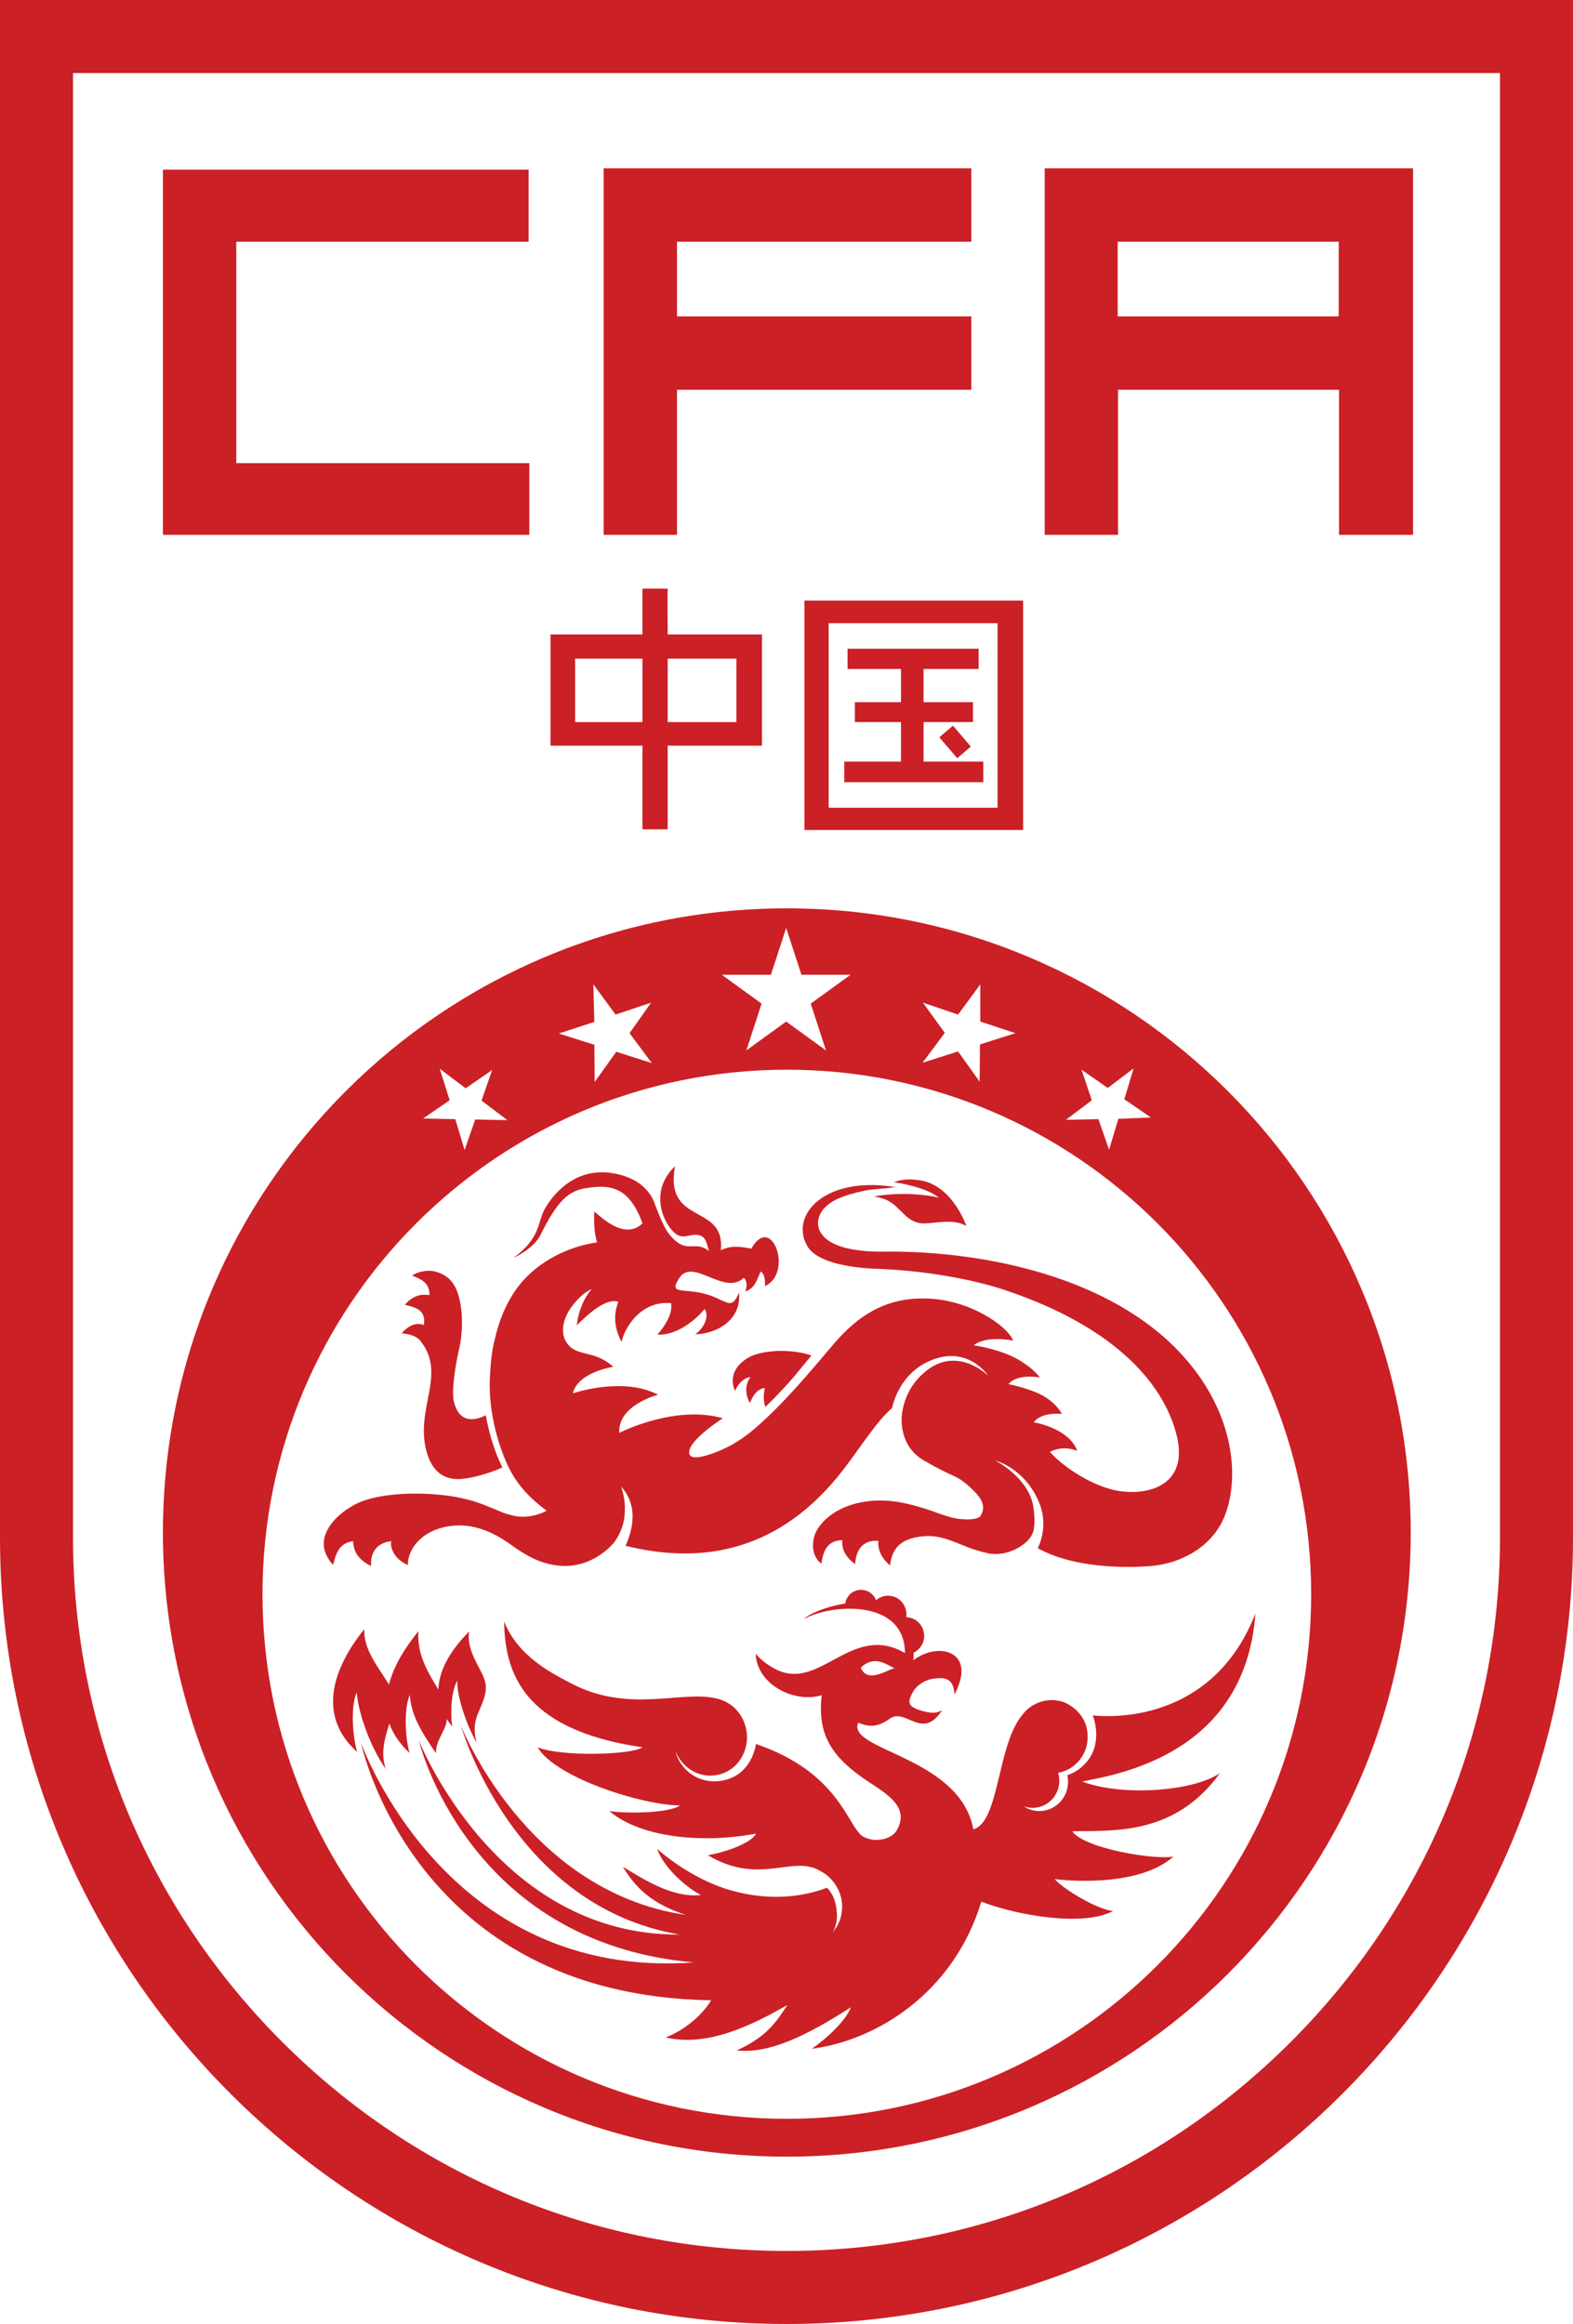 <svg xmlns="http://www.w3.org/2000/svg" xmlns:xlink="http://www.w3.org/1999/xlink" viewBox="163 50 474 700" xml:space="preserve" enable-background="new 0 0 800 800"><style>.st0{fill-rule:evenodd;clip-rule:evenodd}.st0,.st1{fill:#cb2026}</style><path class="st0" d="M163,50v463c0,130.9,106.1,237,237,237h0c130.9,0,237-106.1,237-237V50H163z M615,513c0,57.4-22.4,111.4-63,152	s-94.6,63-152,63s-111.4-22.4-152-63c-40.6-40.6-63-94.6-63-152V72H615V513z"/><g><polygon class="st1" points="212.1,101.1 322.3,101.1 322.3,122.8 234.2,122.8 234.2,189.5 322.5,189.5 322.5,211.1 212.1,211.1"/><polygon class="st1" points="344.9,100.7 455.7,100.7 455.7,122.8 367,122.8 367,145.3 455.7,145.3 455.7,167.4 367,167.4 367,211.1 344.9,211.1"/><path class="st1" d="M477.8,100.7v110.4h22.1v-43.7h66.6v43.7h22.3V100.7L477.8,100.7z M566.4,145.3h-66.6v-22.5h66.6V145.3z"/></g><path class="st1" d="M400.1,323.6c-103.8,0-188,84.2-188,188s84.2,188,188,188s188-84.2,188-188S503.9,323.6,400.1,323.6z M488.9,372.2l7.9,5.5l7.8-5.9l-2.8,9.3l8,5.5L500,387l-2.8,9.3l-3.2-9.2l-9.8,0.2l7.8-5.9L488.9,372.2z M441.1,352l10.6,3.6	l6.7-9.1l0,11.2l10.6,3.5l-10.7,3.4l-0.1,11.2l-6.5-9.1l-10.7,3.4l6.7-9L441.1,352z M395.3,343.6l4.6-14.1l4.6,14.1h14.8l-12,8.7	l4.6,14.1l-12-8.7l-12,8.7l4.6-14.1l-12-8.7H395.3z M341.8,346.5l6.7,9.1l10.7-3.6l-6.5,9.2l6.7,9l-10.7-3.4l-6.5,9.1l-0.1-11.2	l-10.7-3.4l10.7-3.5L341.8,346.5z M295.5,371.9l7.8,5.9l8-5.5l-3.2,9.2l7.8,5.9l-9.7-0.2l-3.2,9.2l-2.8-9.3l-9.7-0.2l8-5.5	L295.5,371.9z M400.1,688.2c-87.3,0-158-70.8-158-158s70.8-158,158-158s158,70.8,158,158S487.4,688.2,400.1,688.2z"/><g><path class="st1" d="M364.2,241.1h28.4v33.5h-28.4v25.2h-7.6v-25.2h-27.7v-33.5h27.7v-13.8h7.6C364.1,228,364.2,241.1,364.2,241.1z M336.3,267.5h20.3v-19.1h-20.3V267.5z M364.2,267.5h20.7v-19.1h-20.7V267.5z"/><g><path class="st1" d="M405.4,230.9v69.1h65.9v-69.1H405.4z M463.6,293.3h-50.9v-55.6h50.9V293.3z"/><g><polygon class="st1" points="441.3,279.4 459.3,279.4 459.3,285.6 417.4,285.6 417.4,279.4 434.5,279.4 434.5,267.5 420.6,267.5 420.6,261.5 434.5,261.5 434.5,251.5 418.4,251.5 418.4,245.4 457.9,245.4 457.9,251.5 441.3,251.5 441.3,261.5 456.2,261.5 456.2,267.5 441.3,267.5"/><rect x="448.1" y="269.4" transform="matrix(0.76 -0.65 0.65 0.76 -69.614 358.597)" class="st1" width="5.4" height="8.3"/></g></g></g><g><path class="st0" d="M270.5,559.7c0.3,5.4,3.7,16,8.8,23.2c-1.2-3.2-1.1-6.9,0.5-12c0.2-0.7,0.4-1.2,0.5-1.8c1.1,3,3,6,6.1,8.9 c-1.4-5.2-1.7-13.4,0.1-17.5c0.3,5.4,2.8,10.3,7.9,17.6c-0.3-3.4,2.8-6.8,3.2-9.7c0-0.2,0-0.4,0-0.6c0.5,0.7,1.1,1.5,1.7,2.3 c-0.7-4.2-0.3-10.8,1.5-13.9c-0.2,4.2,2.4,12.6,5.8,18.7c-0.6-2.6-1.1-5.3,0.6-9.2c2.7-6,2.7-7.9,1.2-11.3c-1.7-3.5-4.9-8.3-4-13 c-3.6,3.6-9.1,10.1-9.3,17.5c-0.4-0.7-0.8-1.3-1.2-2c-2.6-4.3-5.3-9.5-4.8-15.6c-3,3.7-7.2,9.5-8.9,16.1c-0.1-0.3-0.3-0.5-0.5-0.8 c-2.6-4.3-7.3-9.9-6.9-15.9c-6.1,7.5-16.6,24-2.2,37C269.1,572.2,268.7,563.8,270.5,559.7z"/><path class="st0" d="M489.1,586.6c11.1-2.2,49.1-8.4,52.2-50.6c-11.5,29.5-37.7,31.8-49,30.7c0.8,2.1,2.8,9.6-2.6,14.8 c-1.4,1.5-3.2,2.6-5.1,3.2c0.4,1.6,0.3,3.4-0.3,5.1c-1.7,4.5-6.6,6.8-11,5.2c-0.6-0.2-1.2-0.5-1.7-0.9c4.1,1.4,8.6-0.7,10.1-4.9 c0.5-1.3,0.6-2.7,0.4-4c0-0.4-0.1-0.8-0.3-1.2c1.1-0.2,2.2-0.6,3.2-1.1l0,0c5.6-3.1,5.7-8.8,5.7-8.8c0.6-7.5-5.4-10.7-6.9-11.3 c-0.4-0.2-0.9-0.3-1.3-0.4c-4.4-1.1-8.9,0.7-11.5,4.2c-7.6,9.2-6.8,32.2-14.7,34.4c-4.1-22-38.3-23.7-34.7-32.1 c1.7,0.5,4.7,2.3,9.5-1.2c4.8-3.5,9.8,6.8,15.8-2.6c-1.5,0.9-3.1,1.2-6.8,0c-3.7-1.2-3.5-2.6-2.2-5.1c1.3-2.7,4.4-4.2,6.6-4.4 c3.1-0.4,5.9-0.2,6.1,4.8c7-13.1-4.9-16.1-12.4-10.3c0.1-0.8,0.1-1.6,0.1-2.3c2.5-1.2,3.8-4.1,2.9-6.8c-0.7-2.3-2.8-3.8-5.1-3.9 c0.3-2.1-0.6-4.3-2.5-5.6c-2.1-1.3-4.8-1.1-6.6,0.5c-0.6-1.6-2.1-2.9-4-3.1c-2.6-0.3-4.9,1.5-5.3,4.1c-5.9,0.9-11.1,3.2-12.5,4.7 c8.1-4.6,30.4-6.3,30.5,10.2c-16.3-9.4-25.7,12.1-39.3,4.7c-3-1.6-4.6-3.2-5.7-4.5c0.4,9.5,11.9,15,19.9,12.5 c-1.2,10.8,2.1,17.5,11.8,24.5c6.1,4.4,15.5,8.5,10.7,16.4c-1.6,2.6-6.6,3.6-10,1.7c-4.6-2.6-6.8-19.2-32.3-27.9 c-0.2,1.2-1.5,9-9.5,10.9c-1.5,0.4-6.8,1.2-11.1-2.7c-1.9-1.7-3.1-3.8-3.7-6.1c0.7,1.7,1.7,3.2,3.1,4.5c4.7,4.3,11.8,3.8,15.8-1 c4-4.9,3.5-12.2-1.2-16.6c-0.3-0.3-1.5-1.2-2.3-1.6c-1-0.5-2-0.9-3-1.1c-10.5-2.6-26.4,4.7-44.1-4.7c-5-2.7-15.6-7.7-19.9-18.5 c0.3,14.4,4.6,32.5,41.7,37.9c-3.2,2.3-24.5,2.9-31.6,0c5.4,9.2,31.7,17.5,42.9,17.5c-3.2,2.4-16.5,2.5-21.3,1.7 c9.3,7.9,27.7,9.9,44.2,6.8c-1.1,2.5-8.1,5.4-14.5,6.5c15.6,9.3,25.4-0.2,33.8,4.7c4.5,2.3,7.4,7.4,6.5,12.7 c-0.3,2.3-1.4,4.4-2.8,5.9c1-1.3,1.5-3.7,1.4-5.5c-0.2-3.3-0.9-5.8-3-8c-6,2.3-16.2,4.4-28.9,0.8c-6.9-1.9-15.3-6.4-22.3-12.5 c2,5.5,8.3,11.3,13.2,13.9c-9.1,1-18.5-5.6-23.5-8.5c4.1,6.8,9.2,11.3,19,14.5c-48.3-7.1-67.8-57-67.8-57s15.3,54.3,65.9,62.9 c-55.4,0.4-78.6-58.5-78.6-58.5s14.4,60.9,82.9,66.9c-75,5.5-100.3-66.1-100.3-66.1s15.7,76.1,105.5,77.5 c-2.2,3.7-7.1,8.6-13.7,11.2c12.5,2.9,25.7-3.5,36.7-9.8c-3.3,4.9-6,9.5-15.3,13.7c9.8,1.1,21.2-4.5,34.4-13 c-1.4,4-7.7,9.8-11.8,12.5c19.2-2.4,42.7-16.6,51.1-44.3c11.6,4.4,31.1,7.5,39.7,2.8c-4.3-0.3-14.4-6.1-17.6-9.6 c7.5,0.9,26.4,1.6,35.8-6.8c-5.2,1.1-26.8-2.3-30.5-7.6c12-0.3,30.8,1.5,44.5-17.5C522.3,589.7,500.8,591.1,489.1,586.6z M432.6,552.5c-1.4-0.1-8.2,5-10.2-0.2C426.6,548.3,430.2,551.5,432.6,552.5z"/></g><g><path class="st0" d="M426.2,410.4c0,0,3.8,0.2,6.6,2.8c2.9,2.6,4.6,5.4,8.9,5.3c4.3-0.2,8.9-1.4,12.5,0.8c0,0-3.7-11.1-12.6-13.5 c0,0-5.2-1.4-9.2,0.3c0,0,9.7,1.3,13.5,4.7C446,410.7,437,408.5,426.2,410.4z"/><path class="st0" d="M384.5,468.9c1.9-4.1,4.6-4.1,4.6-4.1c-2.7,4-0.1,7.8-0.1,7.8c1.7-4.7,4.5-4.5,4.5-4.5c-0.8,2.9,0,5.4,0.1,5.7 c2.6-2.5,6.6-6.6,9.7-10.4c0,0,1.8-2.2,4.2-5.1c-4-1.5-9.3-1.4-9.3-1.4s-7-0.1-10.6,2.6C381.6,463.7,384.5,468.9,384.5,468.9z"/><path class="st0" d="M517,455.8c-22.7-22.6-60.7-29.1-87.4-28.8c-2.3,0-4.7,0-7-0.3c-11.5-1.2-13.9-6.2-12.9-9.8 c1.5-5.3,8.4-7,13.1-8.1c2.5-0.6,5-0.7,7.5-0.9c1-0.1,2.2-0.4,3.2-0.2c-21.5-3.9-32.8,8.1-27.2,17.7c4,6.8,21.9,6.8,21.9,6.8 c22.7,1,37.7,6.4,37.7,6.4c34.6,11.6,48.4,29.5,51.8,44.3c3.6,16.1-11.4,18.1-20.2,15.6c-8.2-2.3-15.9-8.4-18.1-11.2 c3.2-1.6,6.2-1.1,8.2-0.3c-2.5-6.9-13.1-8.6-13.1-8.6c2.5-3.3,8.5-2.5,8.5-2.5c-2.6-4.6-7.6-6.4-7.6-6.4s-2.9-1.4-8.5-2.6 c2.7-3.3,9.5-2,9.5-2c-1.7-2-3.5-3.5-5.3-4.6c-5.5-3.8-14.7-5.1-14.7-5.1c4-3.1,11.9-1.4,11.9-1.4c-1.7-4.4-13.3-12.6-26.8-12.7 c-11.9-0.1-19.9,5.2-27.1,13.5c-7.2,8.5-15.6,18.6-24.2,25.9c-4.3,3.7-9.1,6.3-14,7.8c-3.9,1.2-5.1,0.5-5.4-0.1 c-0.5-1.2,0.4-2.7,1.4-3.9c2.9-3.5,8.6-7.1,8.6-7.1c-14.5-4.2-31.2,4.4-31.2,4.4c-0.5-8.4,11.7-11.5,11.7-11.5 c-10.8-5.6-25.7-0.4-25.7-0.4c1.6-6.5,12.2-8,12.2-8c-5.6-5.1-10.7-3-13.7-6.8c-3.7-4.7,0.8-10.8,0.8-10.8c0,0,3-4.5,6.4-5.8 c-2.9,3.3-4.2,7.8-4.5,10.9c3.7-3.7,8.9-8.3,12.5-7.1c-0.5,1.5-2.3,5.9,1,12.1c0.8-4,5.6-12.5,14.9-11.7c0.6,3.2-1.9,7-4.1,9.5 c5.4,0.3,11.1-3.9,14.2-7.7c1.3,1.6,0.5,5.2-2.8,7.6c5.9-0.1,14-3.9,13.2-12.6c-1.9,4.7-3.3,3.1-5.9,2.1c-9.1-4.7-16.2-0.2-12-6.6 c4.1-6,13.5,5.6,19.3,0.1c0.8,0.5,1.2,2.1,0.5,4.1c3-1.1,3.4-3.4,4.6-6c1.2,0.6,1.4,2.6,1.3,4.4c8.7-4,2-22.2-4.1-11.3 c-3.8-0.7-6.2-1-9.2,0.5c1.5-14.3-17.1-7.3-13.8-25.3c-8.8,8.4-2.4,19.2,1,20.8c1.9,0.9,3.9-0.5,6-0.1c2.1,0.4,2.5,1.9,3.2,4.8 c-4.5-3.6-6.7,1.7-12.2-5.4c-1.7-2.2-4.1-8.8-4.1-8.8c-0.3-0.8-2.3-7.7-13.1-9.3c-9.7-1.4-16.3,4.6-19.8,10.4 c-2.6,4.3-1.2,9-9.7,15.2c0,0,5.9-2.6,8.1-6.8c5.2-10.5,8.5-13.5,14.2-14.3c6.4-0.9,12.5-0.8,16.6,10.7c-4.6,4.3-10.2,0.3-14.5-3.6 c-0.2,3.4,0,6.5,0.8,9.3c-8,1.2-15.5,4.8-21,10.2c-5.9,5.8-8.6,13.6-9.8,19c-1,3.6-1.3,8-1.5,12c-0.5,12.5,4.2,23.7,5.8,26.8 c1.8,3.7,5.1,8.3,11.3,12.8c-0.6,0.5-4.8,2.4-9,1.7c-1.4-0.2-2.8-0.6-4.2-1.1c-3.6-1.5-7.1-3.1-10.9-4c-8.5-2.2-22.2-2.5-30.7,0.3 c-5,1.7-11.6,6.5-12.3,12.2c-0.1,1.2,0,2.6,0.5,3.7c0.7,1.8,1.8,3.1,2.3,3.5c0.8-3.1,1.6-6.5,6-7.1c0.1,1.3,0.1,4.9,5.4,7.5 c-0.1-2.3,0.3-6.8,6.1-7.5c-0.4,1.5,0.5,5.2,5,7.2c-0.1-4.2,3.5-10.3,12.4-11.7c6.5-1,12.6,1.2,18.7,5.6c4.4,3.2,8.9,5.8,14.6,6.3 c10.2,0.9,16.2-6.8,16.3-6.8c1.2-1.6,2.9-4.4,3.3-8.2c0.4-4.5-0.5-7-1-8.8c1.3,1.4,2.5,3.4,3.1,5.9c1,4.4-0.5,9.1-1.8,11.9 c23.8,5.9,46.9,1.3,65.6-22.9c5.4-7,9.8-14.3,14.7-18.6c1.3-5.7,4.9-10.9,10.1-13.6c12.3-6.3,18.9,3.9,18.9,3.9s-9.5-9.6-19.4-0.9 c-7.5,6.5-6.7,15.2-6.7,15.2c0.3,3.7,1.7,8.3,6.7,11.2c9.1,5.3,9.1,4,13.2,7.4c2.9,2.7,6,5.4,4,9.1c-0.7,1.4-4.1,1.3-5.4,1.2 c-2.5-0.1-4.9-0.9-7.2-1.7c-4-1.5-8.2-2.8-12.4-3.5c-3.7-0.6-7.5-0.6-11.1,0.1c-8,1.5-13.4,6.5-14.3,10.9c-1.1,5.5,2.3,7.5,2.3,7.6 c0.6-3.8,1.7-7,6.3-7.1c-0.1,1.3-0.1,4.4,3.9,7.2c0.1-2.2,0.9-7.4,7-7c-0.2,1.3,0,4.5,3.5,7.4c0.5-4,2.1-8.3,10.6-8.8 c4.3-0.3,8,1.4,12,3c3.6,1.5,7.2,2.2,7.2,2.2s5.5,1.3,11-3.2c1.2-1,2-2.3,2.4-3.5c0.3-1.4,0.6-3.8-0.1-7.8 c-1.6-8.5-11.4-13.5-11.4-13.5s9.4,2.4,13.5,13.4c2.6,7.1-0.7,13-0.7,13c12.7,7.2,32.5,5.5,32.5,5.5c8.8-0.3,18.3-4.5,22.9-13.1 C536.9,497.4,536.2,475,517,455.8z"/><path class="st0" d="M289.6,453.8c8.4,10.3-2.1,20.9,2.2,34.3c2.9,9,10.1,7.5,12.8,7c3.3-0.6,6.9-1.8,9.8-3.1 c-1.2-2.2-3.7-8.2-5-15.7c-5,2.4-8.1,1.1-9.5-3.6c-0.8-2.6-0.3-8.6,1.6-17.1c0.7-3.2,0.9-7.8,0.5-11.1c-0.9-7.3-3.3-10.4-8.2-11.6 c-1.9-0.4-5,0.1-6.6,1.3c2.5,1.1,5.3,2,5.2,5.9c-1.1-0.1-4.2-0.8-7.4,2.9c2.6,0.7,6.6,1.3,5.7,6.1c-1.8-0.7-4.1-0.4-6.7,2.5 C286.1,451.8,288.4,452.3,289.6,453.8z"/></g></svg>